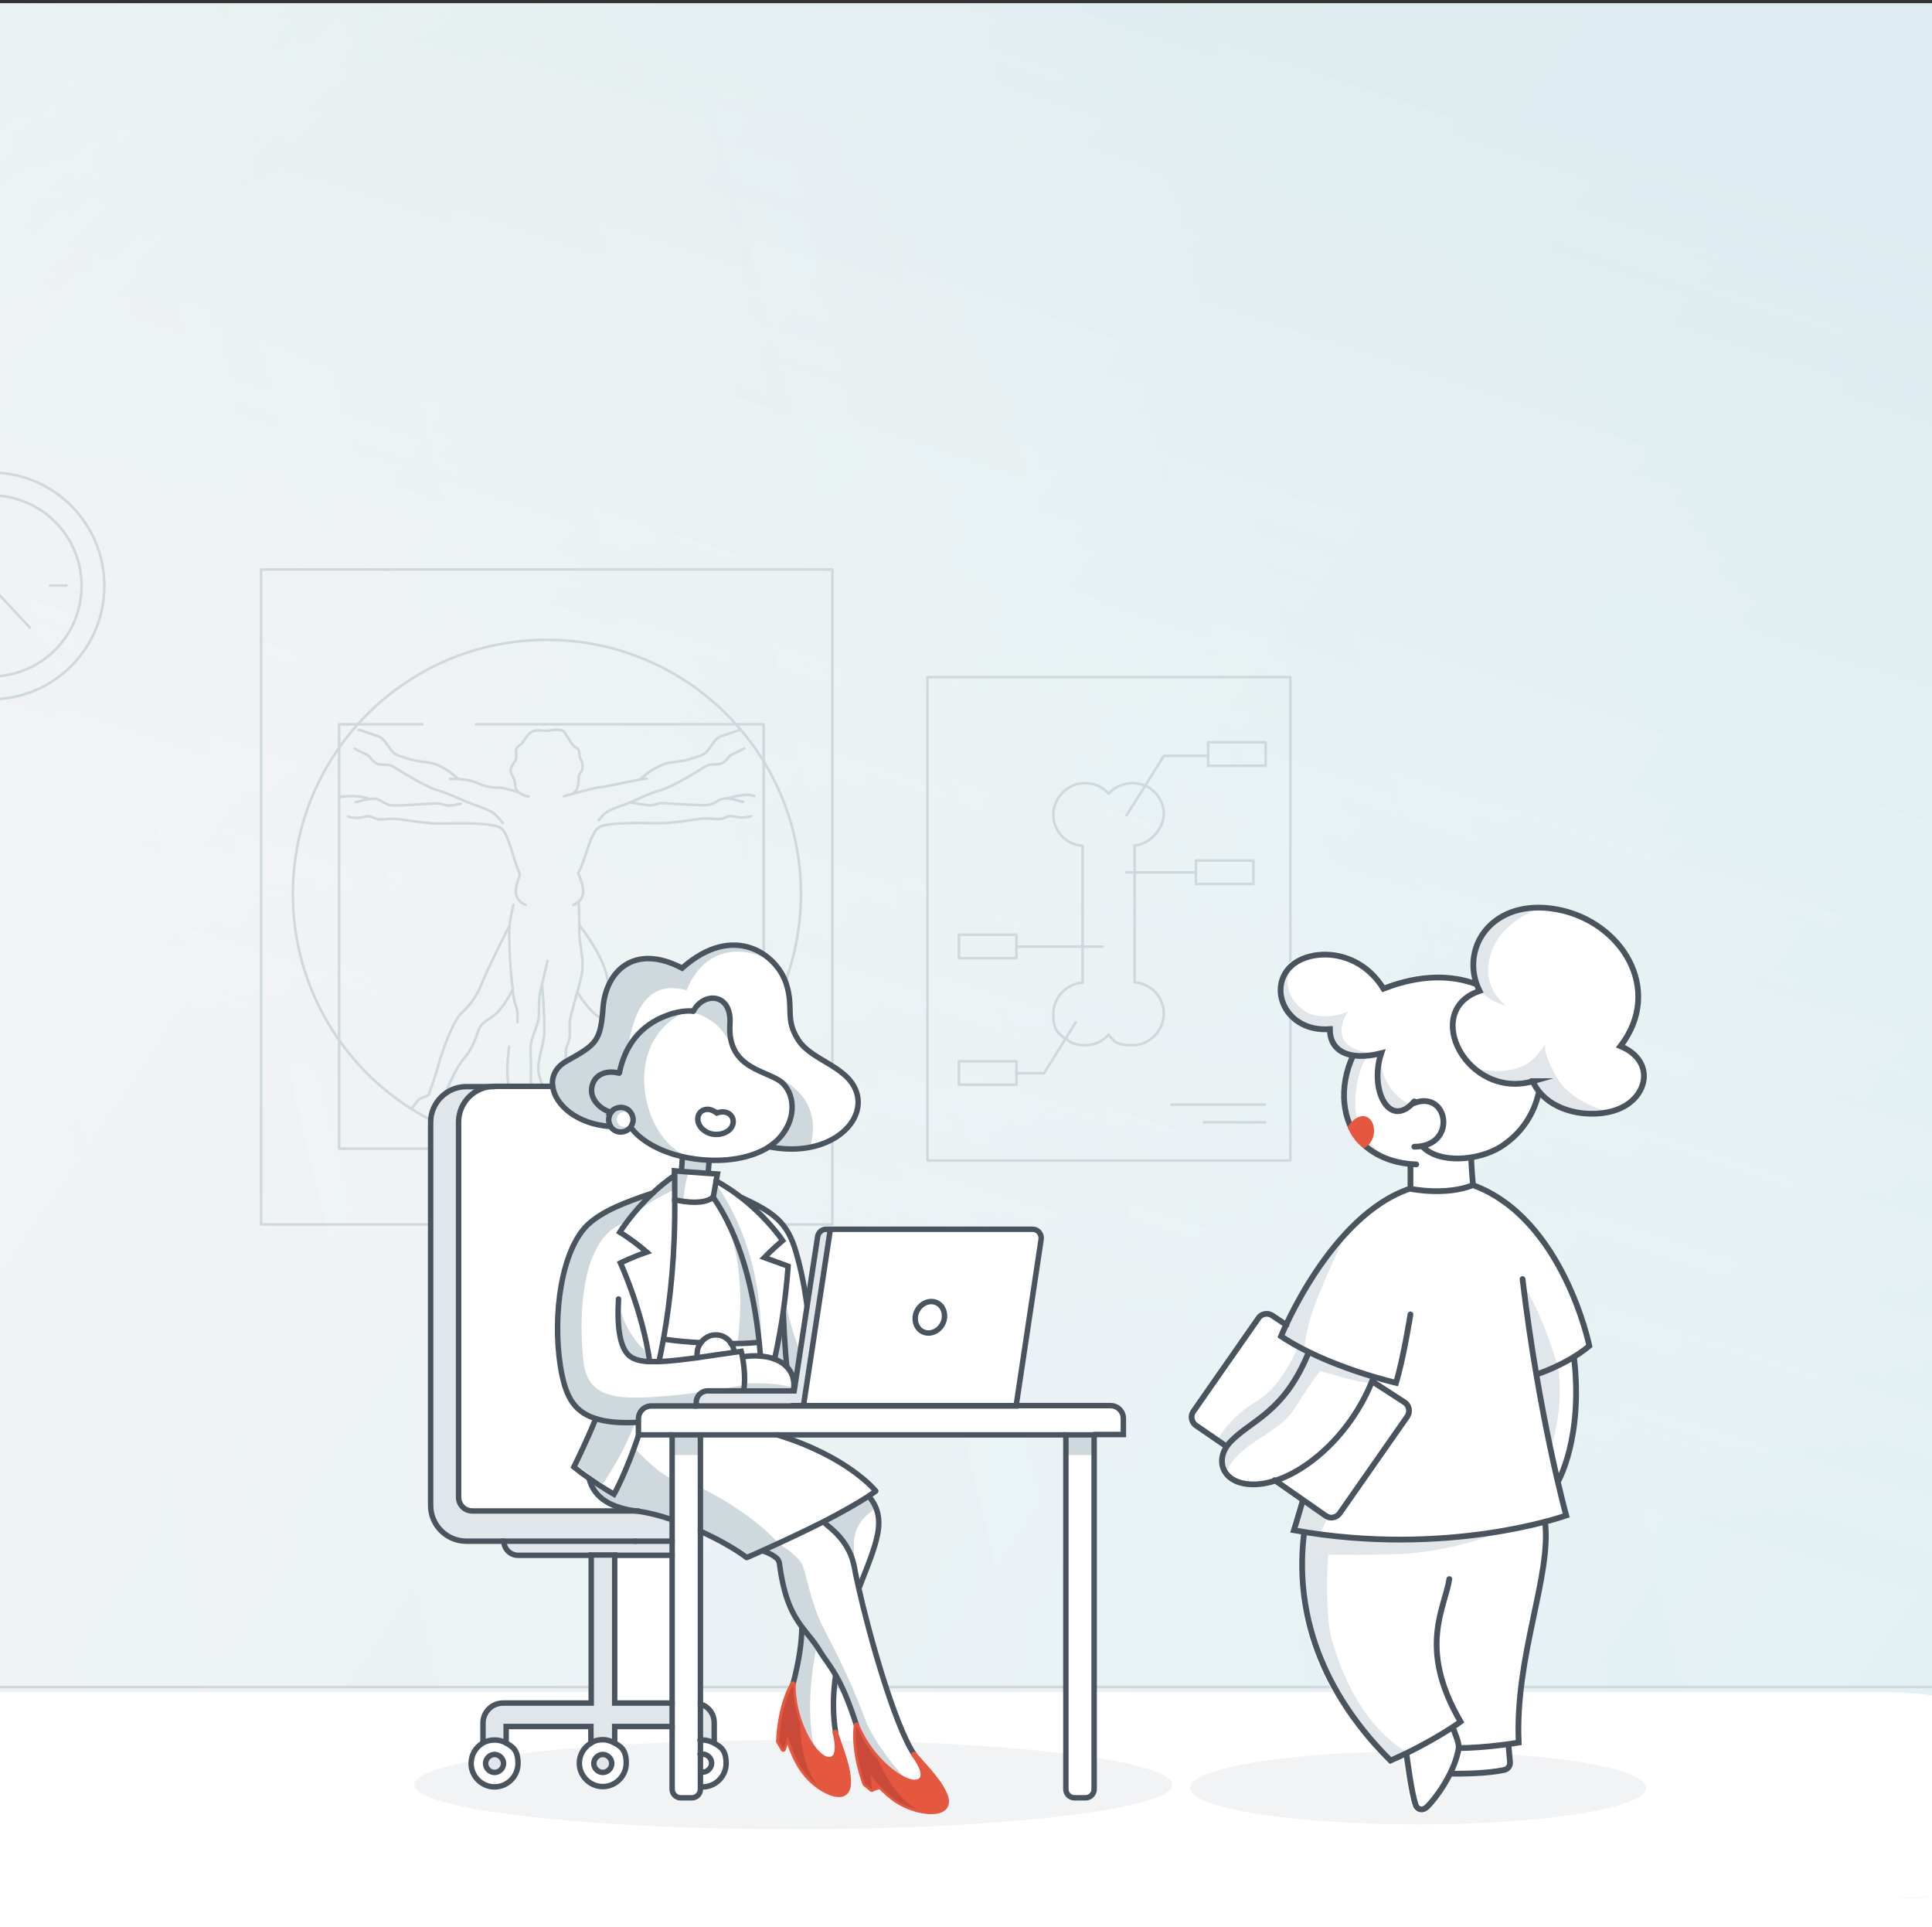 <?xml version="1.0" encoding="UTF-8"?>
<svg xmlns="http://www.w3.org/2000/svg" xmlns:xlink="http://www.w3.org/1999/xlink" version="1.1" viewBox="0 0 601.6 600">
  <rect x="0" y="0" width="601.6" height="600" fill="#333333" stroke="none"/>
  <!-- Generator: Adobe Illustrator 29.6.1, SVG Export Plug-In . SVG Version: 2.1.1 Build 9)  -->
  <defs>
    <style>
      .st0, .st1, .st2, .st3, .st4 {
        fill: none;
      }

      .st5 {
        fill: url(#linear-gradient2);
      }

      .st6 {
        opacity: .2;
      }

      .st6, .st7 {
        mix-blend-mode: multiply;
      }

      .st8, .st9 {
        fill: #e5573f;
        stroke: #e5573f;
      }

      .st8, .st1, .st2 {
        stroke-width: 1.7px;
      }

      .st8, .st1, .st4 {
        stroke-linejoin: round;
      }

      .st10 {
        isolation: isolate;
      }

      .st11 {
        fill: #ced8dd;
      }

      .st12 {
        clip-path: url(#clippath-1);
      }

      .st13 {
        clip-path: url(#clippath-2);
      }

      .st14 {
        fill: #fff;
      }

      .st15 {
        fill: #e0e6ea;
      }

      .st9, .st2, .st3 {
        stroke-miterlimit: 10;
      }

      .st9, .st3 {
        stroke-width: 1.8px;
      }

      .st16 {
        fill: url(#linear-gradient1);
      }

      .st16, .st17 {
        fill-opacity: .4;
      }

      .st18 {
        fill: url(#linear-gradient3);
        fill-opacity: .2;
      }

      .st1, .st2, .st3 {
        stroke: #49545e;
      }

      .st1, .st2, .st3, .st4 {
        stroke-linecap: round;
      }

      .st17 {
        fill: url(#linear-gradient);
      }

      .st19 {
        fill: #c94a39;
      }

      .st20 {
        clip-path: url(#clippath);
      }

      .st21 {
        fill: #f2f3f4;
      }

      .st4 {
        stroke: #ced8dd;
        stroke-width: .8px;
      }
    </style>
    <clipPath id="clippath">
      <rect class="st0" y="1" width="602" height="601"/>
    </clipPath>
    <clipPath id="clippath-1">
      <rect class="st0" x="-611.2" y="-19" width="1216.8" height="610"/>
    </clipPath>
    <linearGradient id="linear-gradient" x1="-512.4" y1="-178" x2="540.3" y2="546.7" gradientTransform="translate(0 114)" gradientUnits="userSpaceOnUse">
      <stop offset=".5" stop-color="#f8f8f8"/>
      <stop offset="1" stop-color="#29d5fb"/>
    </linearGradient>
    <linearGradient id="linear-gradient1" x1="-7.7" y1="185.9" x2="117.1" y2="-195.1" gradientTransform="translate(0 114)" gradientUnits="userSpaceOnUse">
      <stop offset="0" stop-color="#f2f3f4" stop-opacity="0"/>
      <stop offset=".5" stop-color="#80e3e5" stop-opacity=".6"/>
      <stop offset="1" stop-color="#1ca2c2"/>
    </linearGradient>
    <linearGradient id="linear-gradient2" x1="-79.4" y1="85" x2="-396" y2="-279.1" gradientTransform="translate(0 114)" gradientUnits="userSpaceOnUse">
      <stop offset="0" stop-color="#fafafa" stop-opacity="0"/>
      <stop offset=".7" stop-color="#a3eaeb" stop-opacity=".7"/>
      <stop offset="1" stop-color="#80e3e5"/>
    </linearGradient>
    <linearGradient id="linear-gradient3" x1="451.3" y1="62.5" x2="-648.1" y2="328.6" gradientTransform="translate(0 114)" gradientUnits="userSpaceOnUse">
      <stop offset="0" stop-color="#fff" stop-opacity="0"/>
      <stop offset="1" stop-color="#80e3e5"/>
    </linearGradient>
    <clipPath id="clippath-2">
      <rect class="st0" x="129" y="293.4" width="236" height="276.1"/>
    </clipPath>
  </defs>
  <g class="st10">
    <g id="Layer_1">
      <g class="st20">
        <g>
          <rect class="st0" x="-.3" y="-.7" width="602.6" height="602.6"/>
          <g>
            <rect class="st14" x="-844.5" y="386" width="1454" height="226"/>
            <g>
              <rect class="st0" x="-611.2" y="-19" width="1216.8" height="610"/>
              <g class="st12">
                <g>
                  <path class="st21" d="M-591.1,591c-11.1,0-20.1-8.8-20.1-19.6V1.5c0-10.8,9-19.6,20.1-19.6H585.4c11.1,0,20.1,8.8,20.1,19.6v570c0,10.8-9,19.6-20.1,19.6H-591.1Z"/>
                  <g class="st6">
                    <path class="st17" d="M-612.1-9.7c0-4.7,3.8-8.4,8.4-8.4H597.1c4.7,0,8.5,3.8,8.5,8.4v592.3c0,4.7-3.8,8.5-8.5,8.5H-603.7c-4.7,0-8.5-3.8-8.5-8.5V-9.7h.1Z"/>
                    <path class="st16" d="M-612.1-9.7c0-4.7,3.8-8.4,8.4-8.4H597.1c4.7,0,8.5,3.8,8.5,8.4v592.3c0,4.7-3.8,8.5-8.5,8.5H-603.7c-4.7,0-8.5-3.8-8.5-8.5V-9.7h.1Z"/>
                    <path class="st5" d="M-612.1-9.7c0-4.7,3.8-8.4,8.4-8.4H597.1c4.7,0,8.5,3.8,8.5,8.4v592.3c0,4.7-3.8,8.5-8.5,8.5H-603.7c-4.7,0-8.5-3.8-8.5-8.5V-9.7h.1Z"/>
                    <path class="st18" d="M-612.1-9.7c0-4.7,3.8-8.4,8.4-8.4H597.1c4.7,0,8.5,3.8,8.5,8.4v592.3c0,4.7-3.8,8.5-8.5,8.5H-603.7c-4.7,0-8.5-3.8-8.5-8.5V-9.7h.1Z"/>
                  </g>
                  <path class="st14" d="M-591.1,591c-11.1,0-20.1-1.1-20.1-2.5v-59.2c0-1.4,9-2.5,20.1-2.5H585.4c11.1,0,20.1,1.1,20.1,2.5v59.2c0,1.4-9,2.5-20.1,2.5H-591.1Z"/>
                  <path class="st4" d="M356.6,244.6c-1.2-.5-2.6-.8-4-.8-2.9,0-5.6,1.3-7.4,3.3-1.8-2.1-4.4-3.3-7.4-3.3-5.4,0-9.8,4.6-9.8,9.8s4,9.4,9.1,9.7v42.6c-5.1.4-9.1,4.6-9.1,9.8s1.5,5.9,3.7,7.7M356.6,244.6c3.4,1.5,5.8,5,5.8,8.9s-4,9.4-9.1,9.7v42.6c5.1.4,9.1,4.6,9.1,9.8s-4.4,9.8-9.8,9.8-5.6-1.3-7.4-3.3c-1.8,2.1-4.4,3.3-7.4,3.3s-4.4-.8-6-2.1M356.6,244.6l5.8-9.3h13.8M356.6,244.6l-5.8,9.2M331.8,323.4l-6.7,10.7h-8.6M331.8,323.4l3.2-5.2M350.8,271.6h21.6M316.5,294.7h26.9M316.5,294.7v-3.7h-17.9v7.3h17.9v-3.7h0ZM316.5,334.1v-3.7h-17.9v7.3h17.9v-3.7h0ZM364.8,343.9h29.1M374.9,349.4h19M-106,205.5v-57.9M-137.9,205.5v-57.9M-120.3,147.6v57.9M-186,205.5v-57.9M-217.8,205.5v-57.9M-200.3,147.6v57.9M-228.6,233.2v-6.7M-233.4,233.2v-6.7M-223.8,233.2v-6.7M-219,233.2v-6.7M-214.7,233.2v-6.7M-176.3,233.2v-6.7M-181,233.2v-6.7M-171.5,233.2v-6.7M-166.6,233.2v-6.7M-162.4,233.2v-6.7M170.5,299.1s-.9,4-1.7,7.2h0M168.8,306.3c0,.3-.2.7-.3,1,0,.2,0,.4-.1.6-.7,3.1-.6,6.5-.6,8.5s-2.2,6.3-2.5,8.8c-.3,2.6.2,5.4,0,8.5-.1,3.1.2,10.2.7,12s1.5,3.1,1.9,4.3c.4,1.2.3,2.1.7,3,.5.9,1.6,2.5,1.7,4.3h0M168.8,306.3c0,.5.9,10.7.7,15.1-.2,4.5-2.7,9.7-1.6,13.3.9,3.1,3.3,12.3,4.1,15.3.1.6.1,1.2,0,1.8-.4,1.4-.8,4.1.6,5.5h0M131.5,225.5h-25.9v132.1h132.2v-132.1h-89.6M156.5,256.2c-.9-1.2-1.8-2.3-2.6-2.9-.5-.4-1.1-.7-1.7-1-1.9-.9-4.2-1.6-6.2-2.4-.7-.3-1.4-.6-2.1-.9-2.2-1-4.9-2.1-8-3.1-3.3-1-10.4-5.3-13.2-7.1-.7-.5-1.6-.7-2.5-.7s-2.4,0-3.2-.6c-.7-.4-1.2-1-1.5-1.4-.3-.5-.7-.8-1.2-1.1l-3.9-1.9M111.7,227.2l1.3.4,4.5,1.5c1,.3,1.8,1,2.5,1.9l1.7,2.4c.6.8,1.4,1.5,2.3,1.8,1.9.7,5.3,1.8,8.8,2.1,5,.4,9.5,4.9,9.8,5.1M161.5,246.6c-.3,0-4.6-1.4-6-1.4s-3.9,0-6.8-1.4c-1.7-.8-4.3-1.2-6.2-1.3h-2.4M161.5,246.6c-.5-.4-.9-1-1-1.8-.2-2.4-1-3.3-1.4-4.2s.4-2.5,1.2-3.5c.8-.9.3-2.7.4-3.7.1-.9,1.7-1.6,2.1-2.3.5-.6,1.6-3,3.3-3.5,1.6-.5,2.7,0,4-.1h.4c.8-.1,1.8-.3,2.8-.3s1.7.1,2.1.4c.9.7,2.5,4.5,3.9,5.1s1,2.4,1.3,3.2.8.9.8,2.7c.1,1.8-1.2,2.1-1.2,3.2s0,4.4-1.7,5.1M161.5,246.6h0l.3.3c1.2.8,2.7,1.1,2.8,1.1M178.7,247c3-.8,7.1-1.9,8.1-1.9s8.5-1.7,12.4-2.4h0M178.7,247c-1.8.5-3.1.9-3.1.9M114.9,248.8c-2.8-1.6-9.1-.7-9.1-.7M114.9,248.8h-.3c-1.6.3-3.2.9-3.8.9M114.9,248.8c.6-.1,1.2-.2,1.8-.1,2.2.1,2.6,1.7,5.2,2s13.2-.7,14.4-.6c1.2.1,1.8.6,3.3.7,1.5,0,3.9-.6,3.9-.6M234.9,247.8c-3.1-1.1-8.4.8-8.4.8M163.7,281.7s-1.1-.3-2.1-1.4c-.2-.3-.4-.6-.6-1-.9-1.6-.1-4.2.5-5.8s.3-1.6,0-2.3c-1.3-2.9-2.7-9.2-4.4-12.1-.5-.8-1-1.3-1.7-1.6-3.5-1.6-15.1-1.1-18.6-1.1s-9.4-.9-11.9-1.3c-2.6-.4-5,0-6.4,0s-2.2-.6-3.2-.9c-1-.3-2,.4-4.1.4s-2.8-.4-2.8-.4M159.9,281.7s-.8,2.9-1.2,6.2M158.7,288c0,.4,0,.9-.1,1.3,0,.9-.1,1.7,0,2.6,0,3.4.3,10.8,1.1,16.2M158.7,288s-6.6,13-9,18.9c-1.3,3.2-3.3,6-5.8,8.3h0c-2.9,2.6-6.3,12.3-7.4,16.4-1.1,4.1-2.6,7.8-2.8,8.8s-2.1,1-3.1,1.8c-.9.7-2,2.4-2.1,2.5h0M159.6,308.1c0,.5.1.9.2,1.4.3,1.6.5,2.9.9,3.8.6,1.6.5,3.5.4,4.4v.5M159.6,308.1s-2.8,5.9-5.9,8.1c-3.1,2.2-3.9,2.6-4.6,4.3-.7,1.6-1.5,5.3-4.3,8.6-3.9,4.6-6.5,12.6-7.1,14-.6,1.3.2,5.2.1,6.8h0M158.5,325.9c-.4,3.3-.9,8.9,0,12.8s3.2,7.4,3.8,9.5-.5,4.1-.8,5.6c-.3,1.4.3,2.8.3,3h0M180.4,288s8,10,8.8,17.3c0,.2.2.6.3,1.1,1.1,2.8,2.7,5.3,4.8,7.4s.9.9,1.5,1.4c2.9,2.6,6.3,12.3,7.4,16.4,1.1,4.1,2.5,7.8,2.8,8.8.7,2.5,9.9,3.6,9.9,3.6M180.4,288c0-3.5-.2-7.2-.2-7.2M180.4,288v1.2c-.2,3.8,1,7.3,1,10.8s-.6,4.8-1.4,8c0,.3-.1.5-.2.8M202.8,351.1h0c-.8-1.3-.2-6.6-.9-8-.6-1.4-3.2-9.4-7.1-14-2.8-3.3-3.6-7-4.3-8.6-.7-1.7-1.5-2.1-4.6-4.3-3.1-2.2-6.2-7.5-6.2-7.5M179.7,308.8c0,.2,0,.3-.1.5-.8,3.1-1.6,6.1-1.9,7.2-.7,2.5,0,5.1-.4,6.9s-1.1,2.5-1.1,4-.6,17.2.7,20.8c1.3,3.5,2.9,4.3,5.8,5.3,2.9,1,5.3-.1,6.2,2.1M180.2,280.7c.4-.3.7-.8,1-1.4,1.3-2.4-1.2-7.5-1.2-7.5,1.6-2,3.2-10,5.4-13.1.4-.6.9-1,1.4-1.3,3.5-1.6,15.1-1.1,18.6-1.1s9.3-.9,11.9-1.3c2.6-.4,5,0,6.4,0s2.2-.6,3.2-.9c1-.3,2,.4,4.1.4s2.8-.4,2.8-.4M180.2,280.7c-.9.8-1.7,1-1.7,1M231.8,233l-3.9,1.9c-.5.2-.9.6-1.2,1.1-.3.4-.8,1-1.5,1.4-.4.2-.9.4-1.4.5-.6,0-1.2.1-1.8.1-.9,0-1.7.2-2.5.7-2.8,1.8-9.9,6.1-13.2,7.1-3.2.9-5.8,2.1-8,3.1-.8.3-1.5.7-2.1.9M196.2,249.8c-1.3.6-2.8,1-4.2,1.6-1.4.5-2.7,1.1-3.7,1.9-.6.5-1.2,1.2-1.9,2.1M196.2,249.8s5.2,1,6.5.9c1.5-.1,2-.6,3.3-.7,1.2,0,11.8.9,14.4.6,2.6-.3,3.1-1.9,5.2-2h1.3c1.9.2,3.9,1,4.5,1M199.2,242.7c.3-.2,5.3-5,10.3-5.4,3.5-.3,6.9-1.4,8.8-2.1.9-.3,1.7-1,2.3-1.8l1.7-2.4c.6-.9,1.5-1.5,2.5-1.9l4.5-1.5,1.3-.4M199.2,242.7c1.1-.2,1.9-.3,2.2-.3M394.1,231.1h-17.9v7.3h17.9v-7.3ZM390.3,267.9h-17.9v7.3h17.9v-7.3ZM-2.8,154.2c-15.6,0-28.2,12.6-28.2,28.2s12.6,28.2,28.2,28.2,28.2-12.6,28.2-28.2-12.6-28.2-28.2-28.2ZM170.3,199.2c-43.7,0-79.1,35.4-79.1,79.1s35.4,79.1,79.1,79.1,79.1-35.4,79.1-79.1-35.4-79.1-79.1-79.1h0Z"/>
                  <path class="st4" d="M-88.4,205.5v-57.9h-65.4l-5.6,18.1c-1.4,4.5-4.7,8-8.9,9.7M-168.4,205.5v-57.9h-65.4l-5.6,18.1c-2,6.4-8,10.8-14.7,10.8h-4.4v29M-206.8,270.4h18.3M-240.8,270.4h-113.4v12.3H-80.7v-12.3h-73.8M-280.1,270.4v-46.2h-43.9v46.2M-214.2,238c4.1,0,7.4,3.3,7.4,7.4v25.1h-34v-25.1c0-4.1,3.3-7.4,7.4-7.4v-4.8M-214.7,238v-4.8M-181,233.2v4.8c-4.1,0-7.4,3.3-7.4,7.4v25.1h34v-25.1c0-4.1-3.3-7.4-7.4-7.4h-.5v-4.8M-2.8,158.7v5.1M-2.8,200.7v5.1M-26.4,182.3h5.1M15.6,182.3h5.1M-2.8,172.7v9.7l12.1,13M401.8,361.3h-113v-150.5h113v150.5ZM-104.2,205.5h-250v12.3H-80.7v-12.3h-23.5ZM-219,226.5h-19.2v6.7h28.8v-6.7h-9.6ZM-166.6,226.5h-19.2v6.7h28.8v-6.7h-9.6ZM-2.8,147.1c-19.5,0-35.3,15.8-35.3,35.3s15.8,35.3,35.3,35.3,35.3-15.8,35.3-35.3-15.8-35.3-35.3-35.3ZM81.3,177.3v203.9h177.9v-203.9H81.3Z"/>
                  <path class="st4" d="M-610.7,525.2H605.6"/>
                </g>
              </g>
              <path class="st11" d="M-58.2,317.4s-.2-.2-.3-.2c0,0,.2.2.3.2Z"/>
              <path class="st11" d="M-59.8,316.4c.2,0,.4.2.6.3-.2-.1-.4-.2-.6-.3Z"/>
              <path class="st11" d="M-60.6,316h-.3.3Z"/>
              <path class="st11" d="M-61.2,315.8c0,0-.2,0-.3-.1,0,0,.2,0,.3.1Z"/>
              <path class="st15" d="M-57,318.7c0-.1-.2-.2-.3-.3,0,.1.2.2.3.3Z"/>
              <path class="st15" d="M-57.5,318.1s-.2-.2-.3-.3c0,0,.2.2.3.3Z"/>
            </g>
            <g class="st13">
              <g>
                <path class="st21" d="M247,569.5c65.2,0,118-6.2,118-13.9s-52.8-13.9-118-13.9-118,6.2-118,13.9,52.8,13.9,118,13.9Z"/>
                <path class="st14" d="M349.7,441.6v5h-150.9v-5c0-2.2,1.8-4,4-4h143c2.2,0,4,1.8,4,4h0Z"/>
                <path class="st14" d="M340.7,446.7v110.3c0,1.5-1.2,2.7-2.7,2.7h-3.4c-1.5,0-2.7-1.2-2.7-2.7v-110.3h8.8Z"/>
                <path class="st14" d="M316.5,437.6h-69.8,69.8Z"/>
                <path class="st14" d="M294.4,559.4c1.8,5.3-5.6,5.4-11.5,3-4.8-2-8.3-5.5-11.8-9.8l.4,4.4-2.2-1.7s-3.8-9.7-2.7-18.2c4.3,10.6,14,17.9,18.2,17.8,2.7,0,4.3-2.6-.3-8.7,3.8,4.5,8.3,8.8,9.8,13.2h.1Z"/>
                <path class="st14" d="M290,405.2c2.5,0,4.3,2.2,4.1,4.9-.2,2.7-2.5,4.9-5,4.9s-4.3-2.2-4.1-4.9c.2-2.7,2.5-4.9,5-4.9Z"/>
                <path class="st14" d="M267.4,494.4c3.2,13.9,11.1,42.3,17.2,51.7,4.6,6.2,3,8.6.3,8.7-4.2.2-13.9-7.1-18.2-17.8-2.6-8-4.6-12.4-6.5-15.6-1.8-3.2-3.5-5.1-5.3-8.1-1.6-2.6-3.4-4.5-5.2-6.9-2.9-3.9-5.6-8.9-7-19.8-.1-.7-.5-1.4-1.1-1.8-.9-.7-2.4-1.6-4-2v-.2c4.6-2.1,12-5.5,19.1-9.1l.4.8,2,1.7c3.4,2.9,5.8,6.8,6.7,11.1,0,.3.1.6.2.9.2,1.4.7,3.5,1.3,6.2v.2Z"/>
                <path class="st14" d="M270.5,465.8c4.4,5,3.3,10.6,1.9,15.3-1.5,5-3.2,8.7-4.9,13.3-.6-2.7-1.1-4.9-1.3-6.2,0-.3-.1-.6-.2-.9-.9-4.4-3.4-8.2-6.7-11.1l-2-1.7-.4-.8c5-2.6,9.9-5.3,13.7-7.8h-.1Z"/>
                <path class="st14" d="M272.7,464.2c-.7.5-1.5,1.1-2.3,1.6-3.8,2.5-8.7,5.2-13.7,7.8-7.1,3.7-14.5,7-19.2,9.1-3.1,1.4-5,2.2-5,2.2-3.4-2.6-8.7-5.7-14.4-8.2v-30h23.9c22.1,6.8,30.7,17.5,30.7,17.5Z"/>
                <path class="st14" d="M260.1,539.5c1.8,5.6,4.3,11.3,4,16-.4,5.6-7.2,2.9-11.7-1.6-3.7-3.6-5.6-8.2-7.2-13.6l-1.3,4.2-1.4-2.4s.2-10.4,4.4-17.8c0,11.5,6.1,21.9,10.1,23.3,2.6.9,5-.7,3.1-8.2h0Z"/>
                <path class="st14" d="M260.1,539.5c1.9,7.4-.5,9.1-3.1,8.2-4-1.4-10.2-11.9-10.1-23.3,2.1-7.9,2.6-13.2,2.8-17.8,1.8,2.4,3.6,4.3,5.2,6.9,1.8,2.9,3.5,4.9,5.3,8.1-.9,6.6-.9,12.2,0,17.9h0Z"/>
                <path class="st14" d="M251.3,406.7l-4,26.3h-.3v-.3c.4-2.8-.3-5.3-2.1-7.2,0,0-.7-6.2-1.1-17.3,1.2-8.6,1.5-14.1,1.5-14.1,0,0-3.2-1.2-7.4-2.7,0,0,2.5-2.6,5.7-5.3,0,0-4.7-6.9-12.8-13.3,10.1,4.7,14.3,7.7,17,17.1,2.4,8.1,3.4,16.7,3.4,16.7h.1Z"/>
                <path class="st14" d="M245,425.5c1.8,1.9,2.5,4.3,2.1,7.2v.3h-15.4c.6-4.2,0-8.3-.4-10.6h.2c2-.3,3.8-.4,5.4-.3,1.6.1,3.1.4,4.4.9,1.6.6,2.8,1.4,3.8,2.4h-.1Z"/>
                <path class="st14" d="M245.4,394.2s-.3,5.5-1.5,14.1c-.6,4.3-1.5,9.3-2.7,14.8-1.3-.5-2.7-.8-4.4-.9h0c-.1-1.5-.2-2.9-.4-4.3-1.7-16-5.7-32.7-14.4-45.2l.9-5.1c2.9,1.6,5.6,3.4,8,5.3,8.2,6.4,12.8,13.3,12.8,13.3-3.2,2.7-5.7,5.3-5.7,5.3,4.2,1.5,7.4,2.7,7.4,2.7h0Z"/>
                <path class="st14" d="M243.9,408.2c.4,11,1.1,17.3,1.1,17.3-1-1-2.2-1.9-3.8-2.4,1.2-5.5,2.1-10.6,2.7-14.8h0Z"/>
                <path class="st14" d="M243.9,337.4c4.1,4.2,3.7,11.7-1.3,17-.9,1-1.9,1.8-3.1,2.6-4.9,3.2-11.8,4.5-18.7,4.2-2.8-.1-5.6-.5-8.3-1.1-6.4-1.5-12.2-4.4-15.6-8.5h-1.2c.7-.7,1.1-1.5,1.3-2.4.3-2.1-1.1-4.1-3.2-4.4-1.5-.2-2.9.4-3.7,1.5h-.2c-3.3-1.1-5.9-4.1-5.8-7.1.2-4.3,4-6.4,8.6-5.2,1.5-7.6,5.9-14.6,15.1-17.9,4.7-1.7,7.8-1.2,7.8-1.2,3.3-6.1,12.1-5.8,11.4,3.9-1,14.7,12.4,14.5,16.6,18.7h.3ZM228.1,350.3c.7-1.9-.4-3.8-2.5-4.1-.8-.1-1.7,0-2.5.3-.7-.5-1.4-.9-2.3-1.1-2.1-.3-3.7,1.1-3.6,3.1,0,2,1.9,4.1,4.7,4.6,2.9.4,5.4-.9,6.1-2.8h.1Z"/>
                <path class="st14" d="M236.4,417.8h-.3s-3.4.3-8.6.4c-.9-1.5-2.5-2.6-4.4-2.7-2.1-.2-4,.9-5.1,2.5h0c-3.6-.2-7.5-.5-11.4-1.1h0c2.2-12.5,3.7-27,3.5-43.5,0,0,8.5,2.2,12-.8,8.6,12.5,12.7,29.2,14.4,45.2h0Z"/>
                <path class="st14" d="M202.2,423.9h3c3.3-.1,7.3-.6,11.9-1.2,4.1-.6,8.7-1.3,13.8-2,0,0,.2.7.4,1.8.4,2.3,1,6.4.4,10.4h0c0,.1-11.2.1-11.2.1-2,0-3.6,1.6-3.6,3.6v1.1h-14.1c-2.2,0-4,1.8-4,4v1.3c-5.7.2-10-.2-13.3-1.2-7.3-2.3-9.5-7.8-10.9-16.3-2.5-15.8.3-36.1,8.5-44,4.5-4.3,11.5-7.1,20.3-9.9-6.5,6.1-10.3,12.2-10.3,12.2,4.5,2.8,8.4,6.2,8.4,6.2-4.9,1.7-8.2,3.4-8.2,3.4,0,0,6.8,14.7,9.1,30.6h-.2Z"/>
                <path class="st14" d="M227.6,418.3c5.2,0,8.5-.4,8.6-.4h.3c.2,1.4.3,2.8.4,4.2h0c-1.6,0-3.4,0-5.4.3h-.2c-.2-1.1-.4-1.7-.4-1.7-5.1.7-9.7,1.4-13.8,2l11.3-1.9c-.1-.9-.4-1.7-.9-2.5h0Z"/>
                <path class="st14" d="M225.7,346.2c2.1.3,3.2,2.2,2.5,4.1s-3.3,3.3-6.1,2.8-4.6-2.5-4.7-4.6c0-2.1,1.5-3.4,3.6-3.1.8.1,1.6.5,2.3,1.1.8-.3,1.6-.5,2.5-.3h-.1Z"/>
                <path class="st14" d="M222.5,537.5v5.1h0c-1.1-.5-2.3-.9-3.7-.9s-.3,0-.5,0h-.2v-11.2c2.6.8,4.3,3.1,4.3,5.9v1h0Z"/>
                <path class="st14" d="M220.8,361.2v.4l-.3,3.6-8.4-.6.3-4.5h0c2.7.6,5.5,1,8.3,1.1h0Z"/>
                <path class="st14" d="M218.8,541.7c1.3,0,2.6.4,3.7,1,2.2,1.3,3.7,3.6,3.7,6.3,0,4-3.3,7.3-7.3,7.3s-.3,0-.6,0h0v-4.5h.6c1.5,0,2.8-1.3,2.8-2.8s-1.3-2.8-2.8-2.8-.4,0-.6,0h0v-4.5h.7-.2Z"/>
                <path class="st14" d="M221.6,549c0,1.5-1.3,2.8-2.8,2.8s-.4,0-.6,0h0v-5.5h.6c1.5,0,2.8,1.3,2.8,2.8h0Z"/>
                <path class="st14" d="M218.1,556.3v.7c0,1.5-1.2,2.7-2.7,2.7h-3.4c-1.5,0-2.7-1.2-2.7-2.7v-110.3h8.8v109.6h0Z"/>
                <path class="st14" d="M218.1,418.1c-.6.9-1,1.9-1.1,3v1.6c-4.6.7-8.6,1.1-11.9,1.2h0c.5-2.3.9-4.6,1.4-7h0c4,.6,7.8,1,11.4,1.1h.2Z"/>
                <path class="st14" d="M212.2,364.6l8.4.6,2.8.2-.4,2.1-.9,5.1c-3.6,3-12,.8-12,.8v-9l2.2.2h-.1Z"/>
                <path class="st14" d="M210,373.4c.2,16.4-1.2,31-3.5,43.5-.4,2.4-.9,4.7-1.4,7h-3c-2.3-15.9-9.1-30.6-9.1-30.6,0,0,3.3-1.7,8.2-3.4,0,0-3.8-3.4-8.4-6.2,0,0,3.8-6.2,10.3-12.2,2-1.9,4.2-3.7,6.7-5.4v7.5h0l.2-.2Z"/>
                <path class="st14" d="M209.3,530.2v7.3h-17.9v5.1h0c-1.1-.5-2.3-.9-3.6-.9s-2.6.3-3.6,1h0v-5.1h-26.4v5.1c-1.2-.6-2.4-.9-3.6-.9s-2.5.3-3.6.9h0v-6.1c0-3.4,2.8-6.2,6.2-6.2h27.5v-46.1h7.3v46.1h17.9l-.2-.2Z"/>
                <path class="st14" d="M209.3,484.2h-17.9v46.1h17.9v-46.1h0Z"/>
                <path class="st14" d="M209.3,479.8v4.4h-48.1c-2.4,0-4.4-2-4.4-4.4h52.5,0Z"/>
                <path class="st14" d="M209.3,473.1v6.7h-64c-6.1,0-11.1-5-11.1-11.1v-119.3c0-6.1,5-11.1,11.1-11.1h8.6c-6.1,0-11.1,5-11.1,11.1v116.8c0,2.4,1.9,4.3,4.3,4.3h51.7c3,.4,6.6,1.3,10.4,2.6h.1Z"/>
                <path class="st14" d="M209.3,446.7v26.4h0c-3.8-1.3-7.4-2.2-10.4-2.6-8.1-1-13.8-3.9-15.4-10.3,4.4,3.1,7.8,5,7.8,5,0,0,3.7-6.5,7.7-18.5h10.3,0Z"/>
                <path class="st14" d="M199,446.7c-4.1,12-7.7,18.5-7.7,18.5,0,0-3.4-1.9-7.8-5-1.5-1-3.1-2.2-4.7-3.5,0,0,3.7-7.5,6.8-15,3.3,1.1,7.6,1.5,13.3,1.2v3.8h.2-.1Z"/>
                <path class="st14" d="M193.9,344.8c2.1.3,3.5,2.3,3.2,4.4-.2.9-.6,1.7-1.3,2.3-.8.7-1.9,1-3.1.9-1.1-.2-2-.8-2.5-1.6-.5-.8-.8-1.8-.6-2.8.1-.6.3-1.2.7-1.7.8-1.1,2.2-1.7,3.7-1.5h0Z"/>
                <path class="st14" d="M191.3,542.6c2.2,1.3,3.7,3.6,3.7,6.3,0,4-3.3,7.3-7.3,7.3s-7.3-3.3-7.3-7.3,1.5-5.1,3.7-6.3c1.1-.6,2.3-1,3.6-1s2.5.3,3.6,1ZM190.5,549c0-1.5-1.3-2.8-2.8-2.8s-2.8,1.3-2.8,2.8,1.3,2.8,2.8,2.8,2.8-1.3,2.8-2.8Z"/>
                <path class="st14" d="M184.3,339.2c-.1,3,2.5,5.9,5.8,6.9h.2c-.4.6-.6,1.2-.7,1.8-.2,1,.1,2,.6,2.8-10.5-.7-17.3-6.8-18-12.5-.4-3,1-6,4.4-7.9,9.3-5.2,10.5-6.1,11.3-16.8.9-11,9.4-20,24.6-12.1,16.2-14.5,29.6-4.1,32.4,4.8,2.4,7.6-.5,11,3.8,17.6s16.4,8.2,18.4,17.3c2.1,9.5-10.2,19.4-27.5,15.9,1.1-.8,2.2-1.6,3.1-2.6,5-5.3,5.3-12.8,1.3-17-4.2-4.3-17.6-4-16.6-18.7.6-9.6-8.2-10-11.4-3.9,0,0-3.2-.5-7.8,1.2-9.3,3.3-13.6,10.4-15.1,17.9-4.6-1.2-8.4,1-8.6,5.2h-.2Z"/>
                <path class="st14" d="M187.7,551.8c1.5,0,2.8-1.3,2.8-2.8s-1.3-2.8-2.8-2.8-2.8,1.3-2.8,2.8,1.3,2.8,2.8,2.8Z"/>
                <path class="st14" d="M172.2,338.2c.7,5.7,7.5,11.8,18,12.5.6.8,1.5,1.4,2.5,1.6,1.1.2,2.3-.2,3.1-.9h1.2c3.4,4.2,9.2,7.1,15.6,8.6h0l-.3,4.5-2.2-.2v1.5c-2.5,1.7-4.7,3.5-6.7,5.4-8.7,2.9-15.7,5.6-20.3,9.9-8.2,7.9-11,28.2-8.5,44,1.4,8.5,3.6,14,10.9,16.3-3.1,7.6-6.8,15-6.8,15,1.6,1.3,3.2,2.5,4.7,3.5,1.6,6.4,7.3,9.4,15.4,10.3h-51.7c-2.4,0-4.3-1.9-4.3-4.3v-116.8c0-6.1,5-11.1,11.1-11.1h18.3v.2Z"/>
                <path class="st14" d="M157.5,542.6c2.3,1.3,3.8,3.7,3.8,6.4,0,4-3.3,7.3-7.3,7.3s-7.3-3.3-7.3-7.3,1.5-5.1,3.7-6.4c1-.6,2.3-.9,3.6-.9s2.5.3,3.5.9ZM156.8,549c0-1.5-1.3-2.8-2.8-2.8s-2.8,1.3-2.8,2.8,1.3,2.8,2.8,2.8,2.8-1.3,2.8-2.8Z"/>
                <path class="st14" d="M154,551.8c1.5,0,2.8-1.3,2.8-2.8s-1.3-2.8-2.8-2.8-2.8,1.3-2.8,2.8,1.3,2.8,2.8,2.8Z"/>
                <path class="st14" d="M254.6,385c.2-1.3,1.3-2.3,2.6-2.3h1.3v.4l-8.2,53.8v.7h-33.4v-1.1c0-2,1.6-3.6,3.6-3.6h26.9l4-26.3,3.3-21.7h0Z"/>
                <path class="st14" d="M321.7,382.7c1.6,0,2.9,1.4,2.6,3.1l-7.8,51.8h-66.2v-.7l8.2-53.8v-.4h63.2ZM294.1,410.1c.2-2.7-1.6-4.9-4.1-4.9s-4.7,2.2-5,4.9c-.2,2.7,1.6,4.9,4.1,4.9s4.7-2.2,5-4.9Z"/>
                <path class="st14" d="M227.6,418.3c-2.7,0-6,0-9.5-.2,1.1-1.6,3-2.7,5.1-2.5,1.9.1,3.5,1.2,4.4,2.7Z"/>
                <path class="st14" d="M228.4,420.7l-11.3,1.9c0-.5-.1-1,0-1.6,0-1.1.5-2.2,1.1-3h0c3.5.2,6.8.2,9.5.2.5.7.8,1.6.9,2.5h-.2Z"/>
                <path class="st14" d="M154,542.3c-3.7,0-6.7,3-6.7,6.7s3,6.7,6.7,6.7,6.7-3,6.7-6.7-3-6.7-6.7-6.7Z"/>
                <path class="st14" d="M254.3,385.2l-7.3,48.5h-26.6c-1.6,0-2.8,1.3-2.8,2.8v.3h28.9c0,.1,69.4.1,69.4.1l7.7-51.3c0-.6,0-1.2-.5-1.6-.4-.4-.9-.7-1.5-.7h-65.2c-1.1,0-2,.8-2.1,1.8h0Z"/>
                <path class="st14" d="M317.1,438.3h-114.2c-1.9,0-3.4,1.5-3.4,3.4v4.4h149.7v-4.4c0-1.9-1.5-3.4-3.4-3.4h-28.7Z"/>
                <path class="st14" d="M187.7,542.3c-3.7,0-6.7,3-6.7,6.7s3,6.7,6.7,6.7,6.7-3,6.7-6.7-3-6.7-6.7-6.7Z"/>
                <path class="st14" d="M142.1,466.2v-116.9c0-4.1,2.2-7.9,5.7-10.1l.7-.4h-3.3c-5.8,0-10.5,4.7-10.5,10.5v119.3c0,5.8,4.7,10.5,10.5,10.5h52.9v-8h-51.1c-2.7,0-5-2.2-5-5h.1Z"/>
                <path class="st14" d="M157.6,480.6c.4,1.7,1.9,2.9,3.7,2.9h36.9v-3.1h-40.6v.3h0Z"/>
                <path class="st14" d="M190.7,484.8h-6v46.1h-28.1c-3.1,0-5.6,2.5-5.6,5.6v5.2h.3c1.8-.8,3.7-.8,5.5,0h.3c0,0,0-4.7,0-4.7h27.7v4.8h.3c1.8-.8,3.7-.8,5.5,0h.3c0,0,0-4.7,0-4.7h7.4v-6h-7.4v-46.1h-.2Z"/>
                <path class="st14" d="M198,443.6h-2.2c-3.9,0-7.1-.4-9.8-1.1h0c-2.5,6.1-5.4,12.1-6.2,13.7h0c4.9,3.9,9.4,6.7,11.2,7.7h0c1.1-2.1,3.9-7.9,7.1-17v-3.5h-.1v.2Z"/>
                <path class="st14" d="M191.9,465.6l-.4.6-.6-.4s-2.4-1.4-5.8-3.6l-.3-.2.2.3c2.1,4.5,6.8,7.1,13,7.4h.1v-18.3l-.2.5c-3.3,8.6-5.9,13.4-6,13.5h0v.2Z"/>
                <path class="st14" d="M198.1,441.6c0-2.6,2.1-4.7,4.7-4.7h13.3v-.3c0-2.4,1.9-4.3,4.3-4.3h10.6c.5-4.5-.3-9-.7-10.7h-.1c-2.4.3-4.7.7-6.7,1-2.2.3-4.3.6-6.3.9h0c-5.4.8-10.9,1.4-15,1.2h0c-2.7-.2-4.7-.7-6.1-1.6-3.3-2.3-4.7-8.4-4.1-18.7,0-.2.1-.4.3-.5.1-.1.3-.2.5-.2s.4,0,.5.2c.1.1.2.3.2.5-.5,9.6.7,15.4,3.5,17.4,1,.7,2.4,1.1,4.3,1.3h.1c-2.4-15.4-8.8-29.3-8.8-29.5l-.3-.6.6-.3c.1,0,2.8-1.5,7-3h.2v-.2c-1.5-1.1-4.2-3.3-7.3-5.2l-.6-.4.4-.6c.1-.2,2.9-4.7,7.8-9.8l.3-.3h-.4c-8.4,3.1-13.2,5.5-16.5,8.7-6.5,6.2-11.3,24.1-8.3,43.4,1.9,11.6,5.3,17,20.4,17s1.5,0,2.2,0h.1v-.5h0v-.2Z"/>
                <path class="st14" d="M198.1,484.9h-6v44.6h6v-44.6Z"/>
                <path class="st14" d="M237.5,390.9c.4-.4,2.5-2.5,5.2-4.8h0c-1.9-2.6-8.7-11.3-19.1-17.2h-.1l-.6,3.7h0c7.9,11.7,12.9,28.1,14.6,48.9h0c1,.1,2,.3,2.9.6h.1c2.9-13.7,3.8-24.3,3.9-27.2h0c-1.2-.6-3.8-1.5-6.8-2.6l-1.1-.4.8-.8h0l.2-.2Z"/>
                <path class="st14" d="M209.3,367.4h-.2c-8,5.9-13.5,13.6-15,15.9h0v.2c4.2,2.7,7.6,5.7,7.7,5.8l.9.8-1.2.4c-3.5,1.2-6.1,2.4-7.4,3h0c1.5,3.6,6.6,16.1,8.7,29.5h1.7c3.3-16,4.9-32.8,4.7-49.7v-6h.1Z"/>
                <path class="st14" d="M210.8,372.9h0c.8.2,2.9.6,5.2.6h.1c2.3,0,4-.4,5.1-1.2h0l1.1-6.2-11.7-.9v7.6h.2Z"/>
                <path class="st14" d="M197.3,350.8h0c0,.1.2.2.2.3,4.5,5.4,13.9,9.1,23.9,9.4h1.4c8.3,0,15.3-2.4,19.3-6.6,4.6-4.8,5.1-12,1.3-16-1.1-1.1-3-2-5.1-2.8-5.3-2.3-12.5-5.4-11.7-16.4.2-3.7-1-6.3-3.4-7s-5.2.8-6.7,3.5h0q0,.1-.1.1h-.3c-.1,0-3.1-.4-7.5,1.2-10,3.6-13.5,11.4-14.6,17.4h0v.2h0s0,.1-.1.1h-.3c-.1,0,0,0,0,0h-.1c-2.3-.6-4.4-.3-5.8.8-1.2.9-1.8,2.2-1.9,3.8-.1,2.5,2,5.1,5,6.1h0c1-1,2.5-1.5,3.9-1.3,1.2.2,2.3.8,3,1.8s1,2.2.8,3.4c0,.5-.3,1-.5,1.5h0l-.7.5Z"/>
                <path class="st14" d="M219.9,364.4l.2-2.5h-.1c-2.2-.1-4.5-.4-6.6-.9h-.1l-.2,2.9,6.8.5h.1,0Z"/>
                <path class="st14" d="M193.8,345.5c-.8-.1-1.6,0-2.3.5s-1.1,1.2-1.2,2c-.1.8,0,1.6.5,2.3.5.7,1.2,1.1,2,1.2h.5c.6,0,1.3-.2,1.8-.6.7-.5,1.1-1.2,1.2-2,.1-.8,0-1.6-.5-2.3-.5-.7-1.2-1.1-2-1.2h0Z"/>
                <path class="st14" d="M188.8,349.9h.2c-.2-.7-.2-1.4-.1-2,0-.4.2-.7.3-1.1h0c0-.1-.1-.1-.1-.1-3.3-1.3-5.7-4.4-5.5-7.4,0-2.1,1-3.8,2.5-4.9,1.6-1.2,3.8-1.6,6.2-1.2h.1c1.4-6,5.1-14,15.4-17.7,3.6-1.3,6.3-1.4,7.6-1.3h0c1.9-3.1,5.2-4.6,8.1-3.8,3.1.9,4.7,4.1,4.4,8.5-.7,10,5.5,12.6,10.8,15,2.2.9,4.2,1.8,5.5,3.2,4.4,4.5,3.9,12.6-1.3,18-.5.5-1,1-1.6,1.5l-.2.2h.2c1.7.3,3.3.4,4.9.4,2.9,0,5.6-.4,8.2-1.2,3.3-1,6.3-2.7,8.3-4.8,2.8-2.9,4-6.3,3.3-9.7-1.1-5-5.6-7.6-9.9-10.2-3.2-1.9-6.5-3.9-8.4-6.8-2.6-4-2.7-6.9-2.7-10s-.1-4.6-1.1-7.8c-1.4-4.2-5.4-9.2-11.5-10.9-4.4-1.2-11.3-1-19.7,6.5l-.4.3-.5-.2c-6.3-3.3-12-3.8-16.3-1.4-4.1,2.2-6.7,7.1-7.2,12.9-.8,10.9-2.1,12-11.7,17.4-3.3,1.8-4.7,4.6-3.9,7.9,1,4.5,6.4,9.9,15.8,11h0l.3-.3Z"/>
                <path class="st14" d="M143.5,349.3v116.8c0,2,1.6,3.6,3.6,3.6h43.7l-.4-.2c-3.9-1.8-6.5-4.9-7.6-8.9h0c-1.6-1.1-3.1-2.2-4.5-3.3l-.5-.4.3-.5c.1-.3,3.5-7.1,6.4-14.1h0c0-.1-.1-.1-.1-.1-7-2.6-9.2-8.3-10.5-16.6-2.5-15.5.1-36.4,8.7-44.7,4.5-4.3,11.1-7,20.4-10h0c2-1.9,4.2-3.6,6.3-5.1h0v-2l2.2.2.2-3.2h0c-6.7-1.7-12.1-4.8-15.3-8.6h-.1c-.1.2,0,.1-.1.2-1,.7-2.2,1-3.4.8-1.1-.2-2-.7-2.8-1.6h0c-7.8-.6-16.5-5-18.2-12.2h-17.7c-5.7,0-10.3,4.6-10.3,10.3h0l-.3-.4Z"/>
                <path class="st14" d="M228.8,419h0c.1.5.2.8.3,1.1h0c0,.1,2.3-.2,2.3-.2l.2.6s.1.4.2,1h0c1.4-.2,2.7-.3,3.9-.2h.1c0-1.1-.2-1.9-.2-2.6h0c0-.1-.1-.1-.1-.1-.9,0-3.4.3-6.8.3h-.1.2Z"/>
                <path class="st14" d="M216.8,418.9h0c0-.1-.2-.1-.2-.1-3.2-.2-6.4-.5-9.4-1h-.1c-.3,1.9-.7,3.7-1,5.1h0c0,.1.1.1.1.1,2.5-.1,5.6-.5,9.9-1.1h0v-1c0-.7.2-1.5.5-2.2h0l.2.2Z"/>
                <path class="st14" d="M232.5,432.2h13.9c.3-2.6-.4-4.8-2.1-6.4-2.5-2.5-6.8-3.5-12.1-2.8h-.1c.4,2.3.7,5.6.4,9h0c0,.1,0,.2,0,.2Z"/>
                <path class="st14" d="M247.4,428l3.2-21.3h0c-.1-.9-1.2-9-3.4-16.5-2-6.8-4.6-10.1-10.6-13.6l-.7-.4.6.6c4.9,4.7,7.7,8.8,7.8,9l.4.5-.5.4c-1.9,1.6-3.7,3.2-4.7,4.3h-.1c0,.1.2.2.2.2,3.1,1.1,5.5,2,6.1,2.3l.5.2v.5c0,.1-.6,12.2-4.1,28.3h0c1.3.7,2.3,1.4,3.2,2.3.8.8,1.4,1.8,1.9,2.8v.4h.2Z"/>
                <path class="st14" d="M207.4,416.3h.1c3.2.5,6.7.8,10.1,1h0c1.3-1.7,3.4-2.7,5.5-2.5,1.9.1,3.6,1.1,4.7,2.7h0c3.6,0,6.2-.2,7.5-.3h.1c-2-18.3-6.6-32.8-13.7-43.4h0c-1.4.8-3.2,1.2-5.6,1.2s-4-.3-5.3-.6h-.1c.1,14.3-1,28.3-3.3,41.8h0Z"/>
                <path class="st11" d="M220.3,365l.3-3.8c-2.7-.2-5.3-.6-7.9-1.2l-.3,4.4,7.9.6Z"/>
                <path class="st11" d="M209.8,366.4c-6.2,4.3-11,9.7-13.8,13.4h0c3.5-4.4,10.7-7.9,13.7-9.3v-4.1h.1Z"/>
                <path class="st11" d="M214.4,365l-4.2-.3v8.6c.4,0,1.3.3,2.6.5.2-2.7.6-5.9,1.6-8.7h0Z"/>
                <path class="st11" d="M223,368.6l-.7,4c10.3,15,13.5,30.9,14.5,49.5.4-6.7,1.5-31.3-13.8-53.5h0Z"/>
                <path class="st11" d="M223.2,311.1c-3.2-1.2-5.4,1.1-7.9,4.3,2.5,0,4.9,1.5,7,3,3.3,2.4,5.4,7.1,5.4,7.1-1.1-5.4,1.5-12.2-4.5-14.4h0Z"/>
                <path class="st11" d="M241,299.8c-1.7-1.3-11.4-12.9-28.4,1.8h-.2c-6.6-3.4-12.5-3.9-17-1.3-4.1,2.4-6.9,7.3-7.3,13.2-.8,10.9-2.2,11.8-11.4,17-3.9,2.2-5.6,5.5-4.6,9,1.6,5.4,9.5,11,17.9,11.2-.8-.8-.1-4.6-.1-4.6,0,0-4.2-1.5-5.2-4.7-.6-2.1.1-5.2,1.6-6.4,1.6-1.3,4.2-1.5,6.5-1.1,0,0,1.5-5.4,2.8-7.8,1.8-12.2,6.6-21.1,18.2-17.8,5.1-12.8,16.5-14.9,27.3-8.6h0Z"/>
                <path class="st11" d="M252.3,357.1c3.3-12.2-3.5-18.7-11.5-22.6,1.1.8,2.2,1.7,3.2,2.7,1.9,1.9,2.9,4.6,2.9,7.5s-4.9,9.5-7.4,12.2c3.4.8,9.7.6,12.8.1h0Z"/>
                <path class="st11" d="M193.9,345c-2-.3-3.8,1-4.1,3s1,3.8,3,4.1c2,.3,3.8-1,4.1-3s-1-3.8-3-4.1ZM194,350.8c-1.3-.2-2.1-1.4-1.9-2.7.2-1.3,1.4-2.1,2.7-1.9s2.1,1.4,1.9,2.7c-.2,1.3-1.4,2.1-2.7,1.9Z"/>
                <path class="st11" d="M192.9,334c-4.6-1.2-8.4,1-8.6,5.2-.1,3,2.5,5.9,5.8,6.9h.3c.8-1,2.2-1.6,3.6-1.4,2.1.3,3.5,2.3,3.2,4.4-.1.6-.4,1.2-.7,1.7l.6.7c4,4.8,11.2,8,19,9.2-16.3-3.8-23.8-36.8-2.1-45.9-1.4,0-3.4.4-5.8,1.2-9.3,3.3-13.6,10.4-15.1,17.9"/>
                <path class="st15" d="M217.6,436.6v.3h32.1l8-53.3h0c0-.1-.5-.1-.5-.1-1,0-1.8.7-1.9,1.6l-7.3,48.6h-27.5c-1.6,0-2.8,1.3-2.8,2.8h-.1Z"/>
                <path class="st15" d="M208.7,480.5h-51.1c.4,1.8,1.9,2.9,3.6,2.9h47.5v-2.9h0Z"/>
                <path class="st15" d="M184.9,541.4c1.8-.7,3.7-.7,5.5,0h.1v-4.7h18.1v-5.8h-18.1v-46.1h-5.8v46.1h-28.2c-3,0-5.5,2.5-5.5,5.5v5h.1c1.8-.7,3.7-.7,5.5,0h.1v-4.7h27.9v4.7h.3Z"/>
                <path class="st15" d="M187.7,551.8c1.5,0,2.8-1.3,2.8-2.8s-1.3-2.8-2.8-2.8-2.8,1.3-2.8,2.8,1.3,2.8,2.8,2.8Z"/>
                <path class="st15" d="M154,551.8c1.5,0,2.8-1.3,2.8-2.8s-1.3-2.8-2.8-2.8-2.8,1.3-2.8,2.8,1.3,2.8,2.8,2.8Z"/>
                <path class="st15" d="M201,471.5c-.8-.2-2.6-.2-3.3-.2h-50.5c-2.8,0-5.1-2.3-5.1-5.1v-116.8c0-4.1,2.2-8,5.8-10.1l.3-.2h-2.9c-5.7,0-10.3,4.6-10.3,10.3v119.3c0,5.7,4.6,10.3,10.3,10.3h63.3v-5.3c-.1,0-7.6-2.2-7.6-2.2h0Z"/>
                <path class="st11" d="M235.5,417.2h.1c-1.4-12.5-3.9-23.1-7.7-32,3.4,11.6,2.9,23.9,1.8,32.3,2.7,0,4.7-.2,5.7-.3h0Z"/>
                <path class="st11" d="M216.1,436.6c0-1.2.5-2.3,1.4-3.1-6.7.9-13.2,1.5-18.7,1.6-10.4.2-16.1-2.3-17.1-11.2-1.2-9.9-2.1-37.5,12.3-43.1,1.3-1.8,3.4-4.5,6.2-7.4l.3-.3h-.4c-8.4,3.1-13.2,5.5-16.5,8.7-6.5,6.2-11.3,24.1-8.3,43.4,1.9,11.6,5.3,17,20.4,17s1.5,0,2.2,0h.1v-.5c0-2.6,2.1-4.7,4.7-4.7h13.3v-.3h.1Z"/>
                <path class="st11" d="M231.1,431.3c-1.9.3-3.8.7-5.7,1h5.6v-1h0Z"/>
                <path class="st11" d="M246.4,432.2v-.4c-2.4-.6-6.8-1.4-13.8-1.1,0,.5,0,1-.1,1.4h13.9Z"/>
                <path class="st11" d="M193.3,408.2c0,7.3,1.2,11.9,3.6,13.5,1,.7,2.4,1.1,4.3,1.3h.1c-.1-.9-.3-1.6-.4-2.4-2.8-2.6-5.9-6.7-7.6-12.4h0Z"/>
                <path class="st11" d="M191.9,465.6l-.4.6-.6-.4s-2.4-1.4-5.8-3.6l-.3-.2.2.3c2.1,4.5,6.8,7.1,13,7.4l10.6,2.6v-12.2c-3.7-1.5-10.5-8.7-10.5-8.7l-.2.5c-3.3,8.6-5.9,13.4-6,13.5h0v.2Z"/>
                <path class="st11" d="M187.6,462.1c3.4-5,7-11.2,9.9-18.5h-1.8c-3.9,0-7.1-.4-9.8-1.1h0c-2.5,6.1-5.4,12.1-6.2,13.7h0c3,2.4,5.8,4.3,8,5.7h0v.2Z"/>
                <path class="st11" d="M245.4,424.8c.8.8,1.4,1.8,1.9,2.8v.4c.1,0,1.4-8.3,1.4-8.3-1.5-3.9-2.8-8.3-3.8-13.1-.6,4.5-1.5,9.9-2.8,15.9h0c1.3.7,2.3,1.4,3.2,2.3h.1Z"/>
                <path class="st11" d="M218.9,463.5s15,7.3,23.3,16.8l-9.6,3.8s-9.9-6-13.6-7.7v-12.9h0Z"/>
                <path class="st15" d="M219,531.7c1.7,0,3.2,1.4,3.2,3.2v6.6h-3.2v-9.8Z"/>
                <path class="st11" d="M217.5,447.4h-7.4v5.6h7.4v-5.6Z"/>
                <path class="st11" d="M340.3,447.4h-8v5.6h8v-5.6Z"/>
                <path class="st11" d="M242.2,480.4s6.5,3.9,7.7,6.9c1.2,3.1,2.9,12.3,6,18.5,2.3,4.6,8.4,15.6,13.5,29.5,1.7,4.7,7.2,12.9,12.6,18.4,0,0-9.9-4.8-15.4-16.6-2.6-5.6-6.3-17.2-10.4-21.6-4.1-4.4-9.7-13.8-10.6-16.3l-3.7-14-5.5-2.6,5.7-2.2h0Z"/>
                <path class="st11" d="M272.7,469.4l-2.3,1.9c-3,2.4-4.7,6.1-4.5,9.9,0,1.9.1,3.9,0,5.6,0,0-4.3-10.5-9.6-13l14.6-8.4,1.9,3.9h-.1Z"/>
                <path class="st11" d="M254.2,513.2s-4,17.2-.5,31.8c0,0-7.1-9.6-7-20.3,0,0,3.3-13.4,2.7-18.6l4.9,7.1h0Z"/>
                <path class="st2" d="M249.7,506.6c-.1,4.5-.7,9.8-2.8,17.8"/>
                <path class="st2" d="M260.2,521.5c-.9,6.6-.9,12.2,0,17.9"/>
                <path class="st2" d="M270.5,465.8c4.4,5,3.3,10.6,1.9,15.3-1.5,5-3.2,8.7-4.9,13.3h0"/>
                <path class="st2" d="M266.7,537.1c-2.6-8-4.6-12.4-6.5-15.6-1.8-3.2-3.5-5.1-5.3-8.1-1.6-2.6-3.4-4.5-5.2-6.9-2.9-3.9-5.6-8.9-7-19.8-.1-.7-.5-1.4-1.1-1.8-.9-.7-2.4-1.6-4-2"/>
                <path class="st2" d="M284.6,546.1c-6.2-9.4-14.1-37.8-17.2-51.7-.6-2.7-1.1-4.9-1.3-6.2,0-.3-.1-.6-.2-.9-.9-4.4-3.4-8.2-6.7-11.1l-2-1.7"/>
                <path class="st2" d="M210,366v-1.5l2.2.2,8.4.6,2.8.2-.4,2.1-.9,5.1c-3.6,3-12,.8-12,.8v-7.5h-.1Z"/>
                <path class="st2" d="M212.5,360.1l-.3,4.5"/>
                <path class="st2" d="M220.8,361.6l-.3,3.6"/>
                <path class="st2" d="M210,366c-2.5,1.7-4.7,3.5-6.7,5.4-6.5,6.1-10.3,12.2-10.3,12.2,4.5,2.8,8.4,6.2,8.4,6.2-4.9,1.7-8.2,3.4-8.2,3.4,0,0,6.8,14.7,9.1,30.6"/>
                <path class="st2" d="M222.9,367.6c2.9,1.6,5.6,3.4,8,5.3,8.2,6.4,12.8,13.3,12.8,13.3-3.2,2.7-5.7,5.3-5.7,5.3,4.2,1.5,7.4,2.7,7.4,2.7,0,0-.3,5.5-1.5,14.1-.6,4.3-1.5,9.3-2.7,14.8"/>
                <path class="st2" d="M205.2,423.9c.5-2.2.9-4.6,1.4-7,2.2-12.4,3.7-27,3.5-43.5"/>
                <path class="st2" d="M185.5,441.7c-3.1,7.6-6.8,15-6.8,15,1.6,1.3,3.2,2.5,4.7,3.5,4.4,3.1,7.8,5,7.8,5,0,0,3.7-6.5,7.7-18.5"/>
                <path class="st2" d="M203.3,371.4c-8.7,2.9-15.7,5.6-20.3,9.9-8.2,7.9-11,28.2-8.5,44,1.4,8.5,3.6,14,10.9,16.3,3.3,1.1,7.6,1.5,13.3,1.2"/>
                <path class="st2" d="M230.9,372.8c10.1,4.7,14.3,7.7,17,17.1,2.4,8.1,3.4,16.7,3.4,16.7"/>
                <path class="st2" d="M236.8,422.1c-.1-1.4-.3-2.8-.4-4.3-1.7-16-5.7-32.7-14.4-45.2"/>
                <path class="st2" d="M215.8,314.8s-3.2-.5-7.8,1.2c-9.3,3.3-13.6,10.4-15.1,17.9"/>
                <path class="st2" d="M190,346.2c-3.3-1-5.9-3.9-5.8-6.9.2-4.3,4-6.4,8.6-5.2"/>
                <path class="st2" d="M196.9,351.6c3.4,4.1,9.2,7,15.6,8.5,2.7.6,5.5,1,8.3,1.1,6.9.3,13.8-1,18.7-4.2,1.1-.8,2.2-1.6,3.1-2.6,5-5.3,5.3-12.8,1.3-17-4.2-4.3-17.6-4-16.6-18.7.6-9.6-8.2-10-11.4-3.9"/>
                <path class="st2" d="M225.7,346.2c-.8-.1-1.7,0-2.5.3-.7-.5-1.4-.9-2.3-1.1-2.1-.3-3.7,1.1-3.6,3.1,0,2,1.9,4.1,4.7,4.6,2.9.4,5.4-.9,6.1-2.8.7-1.9-.4-3.8-2.5-4.1h.1Z"/>
                <path class="st2" d="M239.5,357c17.3,3.5,29.5-6.4,27.5-15.9-2-9.1-14.1-10.6-18.4-17.3-4.3-6.6-1.3-10-3.8-17.6-2.8-8.9-16.2-19.2-32.4-4.8-15.1-7.9-23.7,1.2-24.6,12.1-.8,10.7-2,11.6-11.3,16.8-3.5,1.9-4.8,4.9-4.4,7.9.7,5.7,7.5,11.8,18,12.5"/>
                <path class="st2" d="M190.2,346.3c.8-1.1,2.2-1.7,3.7-1.5,2.1.3,3.5,2.3,3.2,4.4-.2.9-.6,1.7-1.3,2.3-.8.7-1.9,1-3.1.9-1.1-.2-2-.8-2.5-1.6-.5-.8-.8-1.8-.6-2.8.1-.6.3-1.2.7-1.7h0Z"/>
                <path class="st2" d="M227.6,418.3c5.2,0,8.5-.4,8.6-.4"/>
                <path class="st2" d="M206.6,416.9c4,.6,7.8.9,11.4,1.1"/>
                <path class="st2" d="M217.1,422.7c0-.5-.1-1,0-1.6,0-1.1.5-2.2,1.1-3h0c1.1-1.6,3-2.7,5.1-2.5,1.9.1,3.5,1.2,4.4,2.7.5.7.8,1.6.9,2.5"/>
                <path class="st2" d="M246.7,437.6h99.1c2.2,0,4,1.8,4,4v5h-9"/>
                <path class="st2" d="M209.3,446.7h-10.5v-5c0-2.2,1.8-4,4-4h14.1"/>
                <path class="st2" d="M331.9,446.7h-113.8"/>
                <path class="st2" d="M218.1,446.7h-8.8v110.3c0,1.5,1.2,2.7,2.7,2.7h3.4c1.5,0,2.7-1.2,2.7-2.7v-110.3h0Z"/>
                <path class="st2" d="M340.7,446.7h-8.8v110.3c0,1.5,1.2,2.7,2.7,2.7h3.4c1.5,0,2.7-1.2,2.7-2.7v-110.3h0Z"/>
                <path class="st2" d="M156.8,479.8h-11.6c-6.1,0-11.1-5-11.1-11.1v-119.3c0-6.1,5-11.1,11.1-11.1h8.6"/>
                <path class="st2" d="M209.3,479.8h-11.5"/>
                <path class="st2" d="M172.1,338.2h-18.2c-6.1,0-11.1,5-11.1,11.1v116.8c0,2.4,1.9,4.3,4.3,4.3h51.7"/>
                <path class="st2" d="M184.1,484.2h-22.8c-2.4,0-4.4-2-4.4-4.4h41"/>
                <path class="st2" d="M209.3,484.2h-17.9"/>
                <path class="st2" d="M209.3,530.2h-17.9v-46.1h-7.3v46.1h-27.5c-3.4,0-6.2,2.8-6.2,6.2v6"/>
                <path class="st2" d="M218.1,530.5c2.6.8,4.3,3.1,4.3,5.9v6.1"/>
                <path class="st2" d="M191.4,542.6v-5.1h17.9"/>
                <path class="st2" d="M157.6,542.4v-4.9h26.4v5.1"/>
                <path class="st2" d="M184.1,542.6c-2.2,1.3-3.7,3.6-3.7,6.3,0,4,3.3,7.3,7.3,7.3s7.3-3.3,7.3-7.3-1.5-5.1-3.7-6.3c-1.1-.6-2.3-1-3.6-1s-2.6.3-3.6,1Z"/>
                <path class="st2" d="M150.4,542.6c-2.2,1.3-3.7,3.6-3.7,6.4,0,4,3.3,7.3,7.3,7.3s7.3-3.3,7.3-7.3-1.5-5.2-3.8-6.4c-1-.6-2.2-.9-3.5-.9s-2.5.3-3.6.9Z"/>
                <path class="st2" d="M187.7,551.8c1.5,0,2.8-1.3,2.8-2.8s-1.3-2.8-2.8-2.8-2.8,1.3-2.8,2.8,1.3,2.8,2.8,2.8Z"/>
                <path class="st2" d="M154,551.8c1.5,0,2.8-1.3,2.8-2.8s-1.3-2.8-2.8-2.8-2.8,1.3-2.8,2.8,1.3,2.8,2.8,2.8Z"/>
                <path class="st2" d="M218.2,556.3h.6c4,0,7.3-3.3,7.3-7.3s-1.5-5.1-3.7-6.3c-1.1-.6-2.3-1-3.7-1s-.3,0-.5,0"/>
                <path class="st2" d="M218.2,551.7h.6c1.5,0,2.8-1.3,2.8-2.8s-1.3-2.8-2.8-2.8-.4,0-.6,0"/>
                <path class="st2" d="M258.5,382.7h-1.3c-1.3,0-2.4,1-2.6,2.3l-3.3,21.7-4,26.3h-26.9c-2,0-3.6,1.6-3.6,3.6v1.1h99.6l7.8-51.9c.2-1.6-1-3.1-2.6-3.1h-63.1Z"/>
                <path class="st2" d="M294.1,410.1c-.2,2.7-2.5,4.9-5,4.9s-4.3-2.2-4.1-4.9c.2-2.7,2.5-4.9,5-4.9s4.3,2.2,4.1,4.9Z"/>
                <path class="st2" d="M258.5,383.1l-8.2,53.8"/>
                <path class="st2" d="M192.6,404.4c-.5,8.8.4,15.7,3.8,18,1.3.9,3.3,1.4,5.7,1.5h3c3.3-.1,7.3-.6,11.9-1.2,4.1-.6,8.7-1.3,13.8-2,0,0,.2.7.4,1.8.4,2.3,1,6.4.4,10.4"/>
                <path class="st2" d="M231.4,422.4c2-.3,3.8-.4,5.4-.2,1.6.1,3.1.4,4.4.9,1.6.6,2.8,1.4,3.8,2.4,1.8,1.9,2.5,4.3,2.1,7.2"/>
                <path class="st1" d="M218.1,476.7c5.7,2.6,11,5.6,14.4,8.2,0,0,2-.8,5-2.2,4.7-2.1,12.1-5.5,19.2-9.1,5-2.6,9.9-5.3,13.7-7.8.8-.5,1.6-1.1,2.3-1.6,0,0-8.5-10.7-30.7-17.5"/>
                <path class="st1" d="M183.4,460.2c1.6,6.4,7.3,9.4,15.4,10.3,3,.4,6.6,1.3,10.4,2.6"/>
                <path class="st2" d="M243.9,408.2c.4,11,1.1,17.3,1.1,17.3"/>
                <path class="st8" d="M264.1,555.4c.3-4.7-2.2-10.4-4-16,1.9,7.4-.5,9.1-3.1,8.2-4-1.4-10.2-11.9-10.1-23.3-4.2,7.4-4.4,17.8-4.4,17.8l1.4,2.4,1.3-4.2c1.6,5.4,3.5,9.9,7.2,13.6,4.5,4.4,11.4,7.2,11.7,1.6h0Z"/>
                <path class="st19" d="M252.4,553.9c.7.6,1.4,1.2,2.1,1.8-3.4-4.6-5.2-10.4-5.3-19-1.3-3.7-2.2-7.9-2.2-12.3-4.2,7.4-4.4,17.8-4.4,17.8l1.4,2.4,1.3-4.2c1.6,5.4,3.5,9.9,7.2,13.6h-.1Z"/>
                <path class="st8" d="M271.5,556.9l3.3-1.1-3.2-4.4-.2,5.5h.1Z"/>
                <path class="st8" d="M294.4,559.4c-1.5-4.4-6-8.8-9.8-13.2,4.6,6.2,3,8.6.3,8.7-4.2.2-13.9-7.1-18.2-17.8-1.1,8.5,2.7,18.2,2.7,18.2l2.1,1.7-.4-4.4c3.5,4.3,7,7.9,11.8,9.8,5.9,2.4,13.2,2.4,11.5-3Z"/>
                <path class="st19" d="M283,562.4c.8.3,1.7.6,2.6.9-4.9-2.9-8.8-7.7-12.2-15.5-2.6-2.9-5.1-6.5-6.7-10.6-1.1,8.5,2.7,18.2,2.7,18.2l2.1,1.7-.4-4.4c3.5,4.3,7,7.9,11.8,9.8h.1Z"/>
              </g>
            </g>
            <g>
              <g class="st7">
                <path class="st21" d="M512.6,556.6c0-6.3-31.8-11.4-71-11.4s-71,5.1-71,11.4,31.8,11.4,71,11.4,71-5.1,71-11.4Z"/>
              </g>
              <path class="st14" d="M490.9,422.8c1.5-.9,3-2,4.4-3.2l.5-.4v-.5c-.2-.5-8.5-39.7-36.2-50.5,0-1.1-.4-3.8-.5-7.1,3.2-.5,6.2-1.7,8.6-3.2,6-3.7,10.3-9.4,12-16.1,2.4,2.4,5.6,4.1,9.4,5.1,2.1.5,4.4.8,6.6.8s5.9-.5,8.4-1.5c5.2-2.1,8.6-6.5,8.6-11.2s-2.5-7.6-6.7-9.6c5.3-7.4,6.5-15.8,3.4-23.8-3.7-9.8-13.2-17.2-24.5-19.3-9.9-1.8-18.5.8-23.4,7.3-3.3,4.4-4.4,9.9-3.1,15.3-6.1-1.9-15.3-2.9-27.3,1.6-3.7-5.7-9.3-9.3-15.7-10.2-5.5-.7-10.8.6-14,3.5-3.5,3.3-4.5,8.5-2.5,13.1,1.8,4.2,6.6,8.5,14.3,8.2.2,2.6,1.3,4.7,3.1,6.2,1,.8,2.3,1.4,3.7,1.7-3.2,7.4-3.3,15.4-.5,21.7l.3.5v.2c.2.4.3.6.5.9,0,.2.2.4.3.5.2.3.4.5.5.8.2.2.3.5.5.6.2.2.3.4.5.5.4.4.6.7,1,1.1,3.7,3.9,9.1,6.4,15.2,7.1v6.3c-12.9,4.5-23.1,16.7-29.4,26.3-3.9,6-6.9,11.6-8.7,15.5l-3.6-2.4c-1.8-1.2-4.2-.7-5.5,1.1l-20.3,29.1c-1.3,1.8-.8,4.3,1,5.6l8.8,6.2c-1.3,2.4-1.5,5-.5,7.2,1.5,3.2,5.3,5.1,10.1,5.1h.9c1.7,0,3.6-.5,5.5-1l7.8,5.5c-1.5,5.3-2.6,8.7-2.6,8.7l-.3,1,1,.2c.8.2,1.7.3,2.5.5-3.9,32.8,12.6,56.8,27.2,71.2l.5.5.5-.3c1.3-.6,2.5-1.2,3.6-1.7.4,3,1.6,11.9,2.8,15,.4.9,1.1,1.5,2,1.7h.6c.8,0,1.6-.4,2.4-1.1,2-2,4.8-5.6,7.1-10h1.2c4.3,0,10.7-.2,15.6-1.3,1.5-.3,2.5-1.7,2.5-3.3l-.4-4.9c1.4-.2,2.3-.4,2.3-.4l.8-.2v-.8c-.5-14.1,2.3-27.7,4.8-39.7,2.3-10.9,4.3-20.4,3.5-28.4,3.7-1,5.8-1.7,5.9-1.7l.8-.3-.2-.8s-1.1-3.7-2.5-10.1c1.2-2.3,7.6-15.4,4.9-38.6v.2Z"/>
              <path class="st15" d="M433.3,345.7s-2.9-2-3.7-6.3c-.8-4.3.4-9.5.4-9.5.5,10.2,8.9,13.9,8.9,13.9-2.2,3.1-5.6,1.8-5.6,1.8h0ZM425.6,329l2.2-1.1c-1.5-.2-11.5-.8-9.9-8.5.5-2.8,1.9-4.4,1.9-4.4,0,0-5.4,2.3-10.7,1-5.4-1.3-10.2-8.4-7.3-14.1,0,0-3.5,3.5-2.9,8,.5,4.5,3.8,7.4,3.8,7.4l4.1,2.2,5.2.9,1.8.2s.2,2.3,1.8,4.9c1.6,2.7,5.7,3.4,5.7,3.4h4.3ZM478.8,283c-9-.6-17.3,6.8-18.6,8.7-1.3,1.9-1.4,7.3-1.4,7.3,0,0-.5,4.5,1.5,8.2,2.6,4.8,8.8,5.9,8.8,5.9,0,0-8.1-5.1-5-15.8,2.9-10.2,14.6-14.3,14.6-14.3h.1ZM472.5,332.6c-8.3,2.2-14.3-.5-14.3-.5,0,0,2.6,3.5,7.9,4.9,5.2,1.5,9.1.5,9.1.5l2.2-.8c0,.3.2.5.2.8l2.2,4.5,6.6,3.1s13.8,2.9,14.9,1.2c0,0-11.9-2.8-16.5-10.8-3.7-6.4-3.8-9.2-3.7-10v-.3s-.2.3-.5.7c-1.1,1.6-3.9,5.6-8.2,6.6h0ZM409.7,422.4c-3.5-2-5.6-3.1-5.6-3.1,0,0-4.5,12-12.9,17-8.9,5.3-12.3,12.3-12.3,12.3l2.9,1.8-1.1,3.9v2.2l1.3,1.7s.5-2.8,5.4-6.9,12-7,15.6-12.6c3.5-5.6,7.7-11.9,8.3-11.8.5,0,10.1,3.3,15.8,3.7l.7-1.8s-14.5-4.4-17.9-6.4h-.2ZM418.9,384.7c-5.6,5-14.7,19-14.7,19,0,0-5.1,12.2-5.2,12.7,0,.5,7.1,4.6,7.1,4.6,0,0,0-4.1,2.1-11.2s10.6-25.1,10.6-25.1h.1ZM405.5,467.1l-3,9.6,8.2,1.6,2.8-6.1-8-5.2h0ZM482.9,451s4.4-13.2,2.2-25.8c0,0-5.7-18.6-10.7-24.8,0,0,1.5,15.8,3.2,23.7,1.7,7.9,5.4,26.8,5.4,26.8h-.1ZM406.3,477.3s-1,7.7-.4,14.1,1.3,15.6,4,21.4c2.6,5.9,5.4,12.3,5.4,12.3l3.8,7.9,6,8,7.4,8.1,6.3-3.3s-16.6-7.2-24.4-36.6c-1.1-4.1-1.5-16.7-.8-25.2,3.9,0,11.3.2,21.8-.2,16.5-.6,30.2-6.3,30.9-6.5l-20.2,2.1s-14,.9-21.8,0-14.7-1.8-14.7-1.7l-3.4-.5h.1ZM425.7,329h-4.3l-2.1,5.7s-.8,6.1-.8,9.4,1.7,6.9,5.3,11.6c3.5,4.6,10.2,5.9,10.2,5.9-3.6-1.6-12-8.1-12-17.8s3.6-14.8,3.6-14.8h0Z"/>
              <path class="st3" d="M439.2,362.4v7.7s11,2.3,19.6-1.2M458.1,360.5c.2,4.8.6,8.5.6,8.5M478.7,427.8s9.3-3,16.2-8.8c0,0-8.1-39.6-36.1-50M405.7,467c-1.6,5.6-2.8,9.4-2.8,9.4,48.1,8.6,84.8-4.6,84.8-4.6,0,0-8.5-30.7-13.6-73.6M439.2,370c-25.1,8.3-40.3,46-40.3,46,14.3,9.6,35.8,14.5,35.8,14.5,2.3-7.5,4.5-21.3,4.5-21.3M421.3,328.7c-4.5,9.6-3.5,20.5,2.5,26.8,4.3,4.5,10.6,6.8,17.2,7M442.8,356.8c5.3,5.7,17.6,4.5,24.4.3,6.7-4.2,10.6-10.5,12-17.2M459.7,306.4c-7.4-2.8-17.2-3.2-28.9,1.4-7.9-12.8-22.8-12.5-28.7-7.1-7.5,6.8-1.9,20.7,12,19.7,0,6.9,6,10,16,7.5-3.8,11.2,2.5,24,10.3,15M440.4,357c13.7,0,10.6-18.5-.8-13.3M438,546.3s1.5,12.2,2.9,15.8c.5,1.2,2,1.8,3.5.4,2.5-2.5,7.9-9.6,9.6-17.1.5-2.1.2-2.9-1.6-7.6M406.1,477c-4,31.9,11.5,55.8,26.9,71.1,13.6-6,21.8-12.1,21.8-12.1-13.4-22.9-4.9-35.3-3.5-44.4M407.5,421c-7.6,18.8-17.9,21.1-24.3,27.8-5.5,5.7-2.5,13.8,8,13.3,12.4-.6,29.3-14.1,36.5-33.3M454.2,544.2c8.7,0,18.7-1.7,18.7-1.7-1.2-27.1,10.3-51.9,8.2-68.8M451.5,552.2c3.6,0,11.5,0,17-1.2,1.1-.3,1.8-1.3,1.7-2.4l-.5-5.6M396.9,460.8l15.9,11.1c1.4,1,3.3.6,4.3-.7l21.1-30.2c1-1.5.6-3.5-.8-4.4l-10.2-6.6M400.6,412.5l-4.5-3c-1.4-.9-3.3-.5-4.2.8l-20.3,29.1c-1,1.4-.6,3.3.7,4.3l9.6,6.6M485.1,461.3s8-13.6,5-38.9M477.3,336.7c4.6,10,18.7,11.8,26.6,8.6,9.4-3.7,11.6-15.1.7-19.6,13.6-17.7.3-38.9-19.8-42.6-20.3-3.7-30.6,12.3-24.1,25.4-18.3,6.3-3.7,34,16.7,28.1h-.1Z"/>
              <path class="st9" d="M420.6,351c.8,1.6,1.8,3.2,3.1,4.5.4.3.6.6,1,.9,4.7-3,1.5-12.6-4.1-5.4Z"/>
            </g>
            <rect class="st0" x="-835.5" y="134" width="1436" height="471"/>
          </g>
        </g>
      </g>
    </g>
  </g>
</svg>